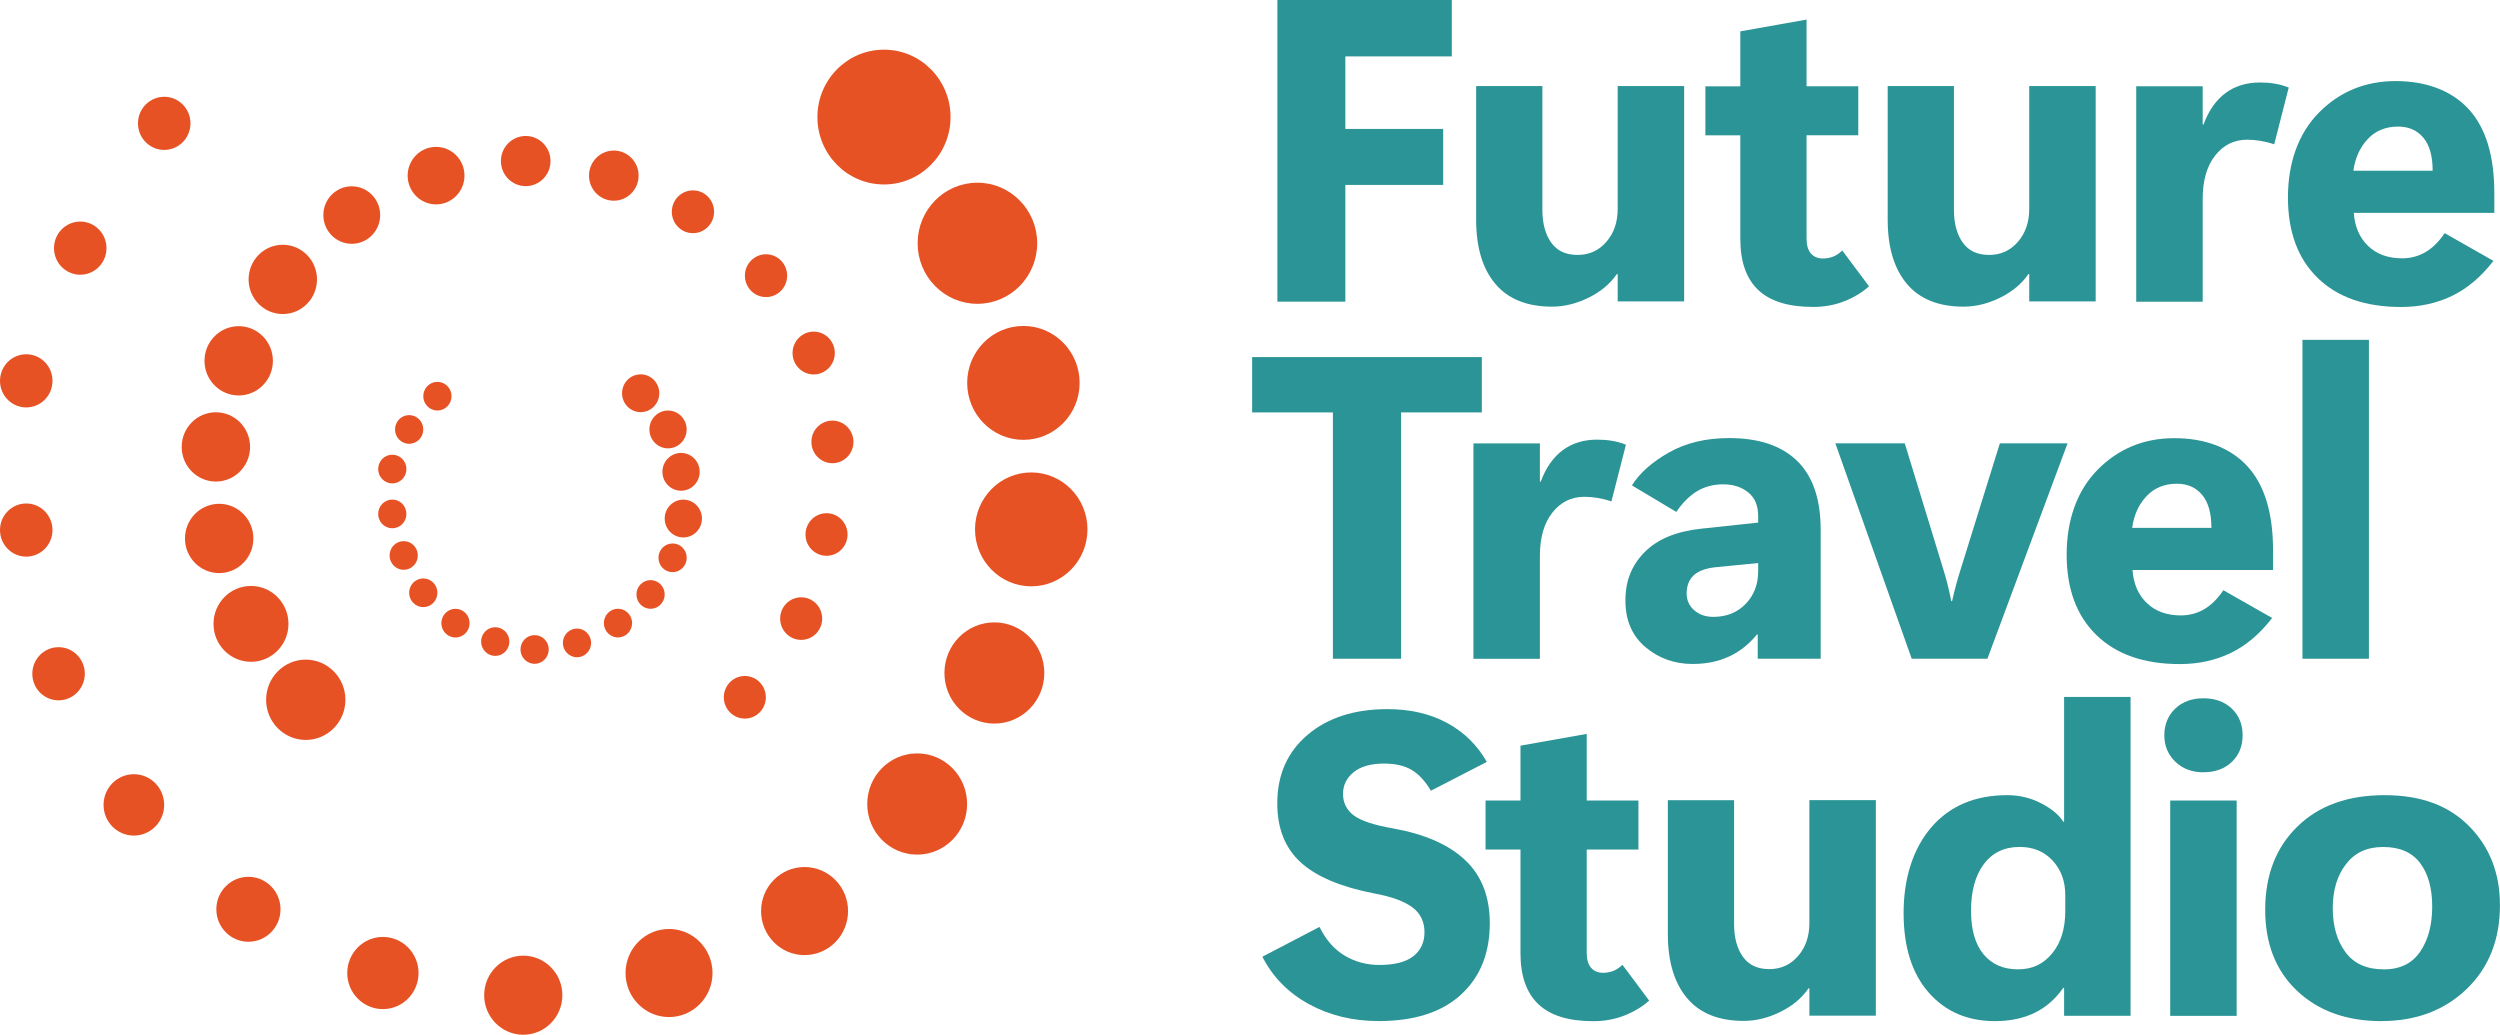 <?xml version="1.0" encoding="UTF-8"?>
<svg id="Layer_2" xmlns="http://www.w3.org/2000/svg" viewBox="0 0 449.53 186.06">
  <defs>
    <style>
      .cls-1, .cls-2 {
        fill: #e75225;
      }

      .cls-3 {
        fill: #2b9496;
      }

      .cls-2 {
        stroke: #e75225;
        stroke-miterlimit: 10;
        stroke-width: .86px;
      }
    </style>
  </defs>
  <g id="fts">
    <g>
      <ellipse class="cls-2" cx="158.95" cy="21.05" rx="11.54" ry="11.69"/>
      <ellipse class="cls-2" cx="175.75" cy="43.74" rx="10.32" ry="10.46"/>
      <ellipse class="cls-2" cx="184.02" cy="68.85" rx="9.68" ry="9.81"/>
      <ellipse class="cls-2" cx="185.43" cy="95.19" rx="9.68" ry="9.81"/>
      <ellipse class="cls-2" cx="178.8" cy="121.01" rx="8.55" ry="8.67"/>
      <ellipse class="cls-2" cx="164.92" cy="144.57" rx="8.55" ry="8.67"/>
      <ellipse class="cls-2" cx="144.67" cy="163.82" rx="7.39" ry="7.49"/>
      <ellipse class="cls-2" cx="120.3" cy="174.96" rx="7.39" ry="7.49"/>
      <ellipse class="cls-2" cx="94.09" cy="178.95" rx="6.6" ry="6.68"/>
      <ellipse class="cls-2" cx="68.85" cy="174.96" rx="5.98" ry="6.06"/>
      <ellipse class="cls-2" cx="44.67" cy="163.5" rx="5.34" ry="5.41"/>
      <ellipse class="cls-2" cx="24.07" cy="144.73" rx="5.02" ry="5.09"/>
      <ellipse class="cls-2" cx="10.53" cy="121.15" rx="4.29" ry="4.35"/>
      <ellipse class="cls-2" cx="4.72" cy="95.31" rx="4.29" ry="4.35"/>
      <ellipse class="cls-2" cx="4.72" cy="68.48" rx="4.29" ry="4.35"/>
      <ellipse class="cls-2" cx="14.43" cy="44.62" rx="4.29" ry="4.35"/>
      <ellipse class="cls-2" cx="29.53" cy="22.18" rx="4.29" ry="4.35"/>
    </g>
    <g>
      <ellipse class="cls-2" cx="149.68" cy="79.46" rx="3.35" ry="3.4"/>
      <g>
        <ellipse class="cls-2" cx="54.98" cy="125.83" rx="6.7" ry="6.79"/>
        <ellipse class="cls-2" cx="45.13" cy="112.18" rx="6.31" ry="6.39"/>
        <ellipse class="cls-2" cx="39.41" cy="96.82" rx="5.72" ry="5.8"/>
        <ellipse class="cls-2" cx="38.82" cy="80.36" rx="5.72" ry="5.8"/>
        <ellipse class="cls-2" cx="42.92" cy="64.88" rx="5.72" ry="5.8"/>
        <ellipse class="cls-2" cx="50.85" cy="50.24" rx="5.72" ry="5.8"/>
        <ellipse class="cls-2" cx="63.25" cy="38.67" rx="4.68" ry="4.74"/>
        <ellipse class="cls-2" cx="78.41" cy="31.58" rx="4.68" ry="4.74"/>
        <ellipse class="cls-2" cx="94.53" cy="28.96" rx="4.03" ry="4.08"/>
        <ellipse class="cls-2" cx="110.37" cy="31.58" rx="4.03" ry="4.08"/>
        <ellipse class="cls-2" cx="124.6" cy="38.08" rx="3.37" ry="3.42"/>
        <ellipse class="cls-2" cx="137.74" cy="49.57" rx="3.37" ry="3.42"/>
        <ellipse class="cls-2" cx="146.31" cy="63.48" rx="3.37" ry="3.42"/>
        <ellipse class="cls-2" cx="148.62" cy="96.11" rx="3.35" ry="3.4"/>
        <ellipse class="cls-2" cx="144.06" cy="111.23" rx="3.35" ry="3.4"/>
        <ellipse class="cls-2" cx="133.93" cy="125.38" rx="3.35" ry="3.4"/>
      </g>
    </g>
    <g>
      <ellipse class="cls-1" cx="115.2" cy="70.71" rx="3.35" ry="3.4"/>
      <ellipse class="cls-1" cx="120.12" cy="77.22" rx="3.35" ry="3.4"/>
      <ellipse class="cls-1" cx="122.46" cy="84.84" rx="3.35" ry="3.4"/>
      <ellipse class="cls-1" cx="122.87" cy="93.24" rx="3.35" ry="3.4"/>
      <ellipse class="cls-1" cx="120.94" cy="100.3" rx="2.54" ry="2.58"/>
      <ellipse class="cls-1" cx="116.98" cy="106.89" rx="2.54" ry="2.58"/>
      <ellipse class="cls-1" cx="111.12" cy="112.04" rx="2.54" ry="2.58"/>
      <ellipse class="cls-1" cx="103.75" cy="115.6" rx="2.54" ry="2.58"/>
      <ellipse class="cls-1" cx="96.13" cy="116.78" rx="2.54" ry="2.58"/>
      <ellipse class="cls-1" cx="89.05" cy="115.36" rx="2.54" ry="2.58"/>
      <ellipse class="cls-1" cx="81.9" cy="112.05" rx="2.54" ry="2.58"/>
      <ellipse class="cls-1" cx="76.11" cy="106.59" rx="2.54" ry="2.58"/>
      <ellipse class="cls-1" cx="72.59" cy="99.88" rx="2.54" ry="2.58"/>
      <ellipse class="cls-1" cx="70.54" cy="92.41" rx="2.54" ry="2.58"/>
      <ellipse class="cls-1" cx="70.54" cy="84.34" rx="2.54" ry="2.58"/>
      <ellipse class="cls-1" cx="73.57" cy="77.22" rx="2.54" ry="2.58"/>
      <ellipse class="cls-1" cx="78.65" cy="71.24" rx="2.54" ry="2.58"/>
    </g>
    <g>
      <g>
        <path class="cls-3" d="M261.05,10.14h-19.14v13.05h17.59v10.06h-17.59v20.99h-12.22V0h31.36v10.14Z"/>
        <path class="cls-3" d="M302.83,54.2h-11.95v-4.92h-.15c-1.21,1.76-2.91,3.18-5.09,4.25-2.18,1.07-4.37,1.61-6.56,1.61-4.49,0-7.89-1.36-10.19-4.09-2.31-2.72-3.46-6.57-3.46-11.54V15.47h11.91v22.24c0,2.47.53,4.44,1.59,5.92,1.06,1.48,2.63,2.21,4.73,2.21s3.82-.78,5.18-2.35,2.04-3.54,2.04-5.94V15.47h11.95v38.73Z"/>
        <path class="cls-3" d="M336.07,51.48c-1.19,1.08-2.65,1.97-4.39,2.67-1.74.69-3.63,1.04-5.67,1.04-4.44,0-7.73-1.02-9.87-3.06-2.14-2.04-3.21-5.09-3.21-9.15v-18.65h-6.28v-8.81h6.28V5.64l11.91-2.12v11.99h9.3v8.81h-9.3v18.57c0,1.19.26,2.08.78,2.68.52.6,1.24.91,2.17.91.55,0,1.11-.09,1.68-.28.57-.19,1.17-.57,1.8-1.15l4.8,6.43Z"/>
        <path class="cls-3" d="M376.83,54.2h-11.95v-4.92h-.15c-1.21,1.76-2.91,3.18-5.09,4.25-2.18,1.07-4.37,1.61-6.56,1.61-4.49,0-7.89-1.36-10.19-4.09s-3.46-6.57-3.46-11.54V15.47h11.91v22.24c0,2.47.53,4.44,1.59,5.92,1.06,1.48,2.63,2.21,4.73,2.21s3.82-.78,5.18-2.35,2.04-3.54,2.04-5.94V15.47h11.95v38.73Z"/>
        <path class="cls-3" d="M408.93,25.95c-.83-.28-1.65-.48-2.46-.62s-1.6-.21-2.38-.21c-2.37,0-4.3.95-5.79,2.86-1.49,1.9-2.23,4.49-2.23,7.77v18.5h-11.95V15.51h11.95v6.88h.15c.93-2.52,2.26-4.41,3.97-5.67,1.71-1.26,3.77-1.89,6.17-1.89.93,0,1.82.07,2.67.21.84.14,1.68.37,2.51.7l-2.61,10.21Z"/>
        <path class="cls-3" d="M448.51,38.28h-25.27c.18,2.5,1.04,4.48,2.59,5.96,1.55,1.48,3.59,2.21,6.11,2.21,1.54,0,2.94-.38,4.22-1.13,1.27-.76,2.41-1.89,3.42-3.4l8.77,4.99c-2.22,2.87-4.7,4.97-7.45,6.3-2.75,1.32-5.8,1.99-9.15,1.99-6.41,0-11.4-1.73-14.98-5.2-3.58-3.47-5.37-8.3-5.37-14.5s1.87-11.52,5.6-15.28c3.73-3.76,8.32-5.64,13.77-5.64s10.02,1.68,13.11,5.03,4.63,8.4,4.63,15.13v3.56ZM437.42,30.71c0-2.65-.56-4.63-1.68-5.96s-2.63-1.99-4.52-1.99c-2.27,0-4.1.76-5.5,2.27-1.4,1.51-2.25,3.4-2.55,5.67h14.26Z"/>
      </g>
      <g>
        <path class="cls-3" d="M266.45,74.16h-14.52v44.29h-12.26v-44.29h-14.52v-9.95h41.3v9.95Z"/>
        <path class="cls-3" d="M289.75,90.16c-.83-.28-1.65-.48-2.46-.62s-1.6-.21-2.38-.21c-2.37,0-4.3.95-5.79,2.86-1.49,1.9-2.23,4.49-2.23,7.77v18.5h-11.95v-38.73h11.95v6.88h.15c.93-2.52,2.26-4.41,3.97-5.67,1.71-1.26,3.77-1.89,6.17-1.89.93,0,1.82.07,2.67.21.84.14,1.68.37,2.51.7l-2.61,10.21Z"/>
        <path class="cls-3" d="M327.37,118.45h-11.31v-4.35h-.15c-1.44,1.76-3.12,3.09-5.05,3.97-1.93.88-4.09,1.32-6.49,1.32-3.28,0-6.11-1.01-8.51-3.04-2.4-2.03-3.59-4.82-3.59-8.38s1.15-6.35,3.44-8.68c2.29-2.33,5.67-3.74,10.14-4.22l10.29-1.1v-1.17c0-1.89-.6-3.32-1.8-4.27-1.2-.96-2.69-1.44-4.48-1.44s-3.37.42-4.73,1.25c-1.36.83-2.6,2.07-3.71,3.71l-7.98-4.77c1.39-2.22,3.6-4.19,6.66-5.92,3.05-1.73,6.66-2.59,10.82-2.59,5.35,0,9.42,1.37,12.24,4.12s4.22,6.88,4.22,12.41v23.15ZM316.14,102.72v-1.48l-7.72.76c-1.79.2-3.09.7-3.91,1.49s-1.23,1.87-1.23,3.23c0,1.21.45,2.21,1.36,3.01s2.05,1.19,3.44,1.19c2.37,0,4.31-.78,5.81-2.33,1.5-1.55,2.25-3.51,2.25-5.88Z"/>
        <path class="cls-3" d="M371.77,79.72l-14.41,38.73h-13.61l-13.73-38.73h12.48l6.85,22.39c.35,1.11.64,2.11.85,2.99.22.88.44,1.88.66,2.99h.15c.25-1.11.49-2.09.72-2.93s.5-1.78.83-2.82l7.04-22.62h12.18Z"/>
        <path class="cls-3" d="M408.72,102.49h-25.27c.18,2.5,1.04,4.48,2.59,5.96,1.55,1.48,3.59,2.21,6.11,2.21,1.54,0,2.94-.38,4.22-1.13,1.27-.76,2.41-1.89,3.42-3.4l8.77,4.99c-2.22,2.87-4.7,4.97-7.45,6.3-2.75,1.32-5.8,1.99-9.15,1.99-6.41,0-11.4-1.73-14.98-5.2s-5.37-8.3-5.37-14.5,1.87-11.52,5.6-15.28c3.73-3.76,8.32-5.64,13.77-5.64s10.02,1.68,13.11,5.03,4.63,8.4,4.63,15.13v3.56ZM397.64,94.93c0-2.65-.56-4.63-1.68-5.96s-2.63-1.99-4.52-1.99c-2.27,0-4.1.76-5.5,2.27-1.4,1.51-2.25,3.4-2.55,5.67h14.26Z"/>
        <path class="cls-3" d="M414.01,118.45v-57.34h11.95v57.34h-11.95Z"/>
      </g>
      <g>
        <path class="cls-3" d="M226.97,172.04l10.29-5.37c1.16,2.35,2.68,4.07,4.56,5.18,1.88,1.11,3.94,1.66,6.18,1.66,2.75,0,4.79-.52,6.13-1.57,1.34-1.05,2.01-2.49,2.01-4.33s-.72-3.38-2.17-4.46c-1.45-1.08-3.74-1.92-6.86-2.5-6-1.16-10.41-3.02-13.22-5.58-2.81-2.56-4.22-6.1-4.22-10.61,0-5.14,1.82-9.25,5.45-12.33s8.42-4.62,14.37-4.62c4.06,0,7.61.82,10.67,2.46,3.05,1.64,5.45,3.98,7.19,7.03l-10.06,5.18c-1.01-1.71-2.15-2.96-3.44-3.73-1.29-.77-2.95-1.15-4.99-1.15-2.37,0-4.19.52-5.46,1.55-1.27,1.03-1.91,2.33-1.91,3.9s.63,2.87,1.89,3.84c1.26.97,3.62,1.76,7.07,2.36,5.75,1.03,10.09,2.94,13.03,5.73,2.94,2.79,4.4,6.56,4.4,11.33,0,5.4-1.73,9.68-5.18,12.84-3.45,3.16-8.38,4.75-14.79,4.75-4.64,0-8.82-1.01-12.54-3.04-3.72-2.03-6.51-4.87-8.38-8.53Z"/>
        <path class="cls-3" d="M296.54,179.91c-1.19,1.08-2.65,1.97-4.39,2.67-1.74.69-3.63,1.04-5.67,1.04-4.44,0-7.73-1.02-9.87-3.06-2.14-2.04-3.21-5.09-3.21-9.15v-18.65h-6.28v-8.81h6.28v-9.87l11.91-2.12v11.99h9.3v8.81h-9.3v18.57c0,1.19.26,2.08.78,2.68.52.6,1.24.91,2.17.91.55,0,1.11-.09,1.68-.28.57-.19,1.17-.57,1.8-1.15l4.8,6.43Z"/>
        <path class="cls-3" d="M337.3,182.63h-11.95v-4.92h-.15c-1.21,1.76-2.91,3.18-5.09,4.25-2.18,1.07-4.37,1.61-6.56,1.61-4.49,0-7.89-1.36-10.19-4.09s-3.46-6.57-3.46-11.54v-24.05h11.91v22.24c0,2.47.53,4.44,1.59,5.92,1.06,1.48,2.63,2.21,4.73,2.21s3.82-.78,5.18-2.35c1.36-1.56,2.04-3.54,2.04-5.94v-22.09h11.95v38.73Z"/>
        <path class="cls-3" d="M370.99,177.64c-1.39,1.99-3.1,3.49-5.14,4.48s-4.42,1.49-7.15,1.49c-4.92,0-8.88-1.71-11.89-5.13-3.01-3.42-4.52-8.19-4.52-14.32s1.66-11.54,4.98-15.39c3.31-3.86,7.87-5.79,13.67-5.79,2.17,0,4.19.49,6.07,1.46,1.88.97,3.21,2.07,3.99,3.31h.15v-22.43h11.95v57.34h-11.95v-5.03h-.15ZM354.42,163.83c0,3.35.74,5.94,2.23,7.75s3.56,2.72,6.2,2.72,4.57-.96,6.15-2.87c1.58-1.92,2.36-4.45,2.36-7.6v-2.91c0-2.47-.76-4.53-2.27-6.17-1.51-1.64-3.49-2.46-5.94-2.46-2.75,0-4.89,1.03-6.43,3.08-1.54,2.06-2.31,4.87-2.31,8.45Z"/>
        <path class="cls-3" d="M396.21,138.87c-2.07,0-3.76-.64-5.07-1.91-1.31-1.27-1.97-2.86-1.97-4.75s.66-3.57,1.97-4.8c1.31-1.24,3-1.85,5.07-1.85s3.79.62,5.09,1.85c1.3,1.24,1.95,2.84,1.95,4.8s-.65,3.57-1.95,4.8c-1.3,1.24-2.99,1.85-5.09,1.85ZM402.18,182.67h-11.95v-38.73h11.95v38.73Z"/>
        <path class="cls-3" d="M428.23,183.61c-6.28,0-11.34-1.82-15.19-5.45-3.84-3.63-5.76-8.53-5.73-14.71.03-6.15,1.96-11.1,5.81-14.85,3.84-3.74,9.06-5.62,15.64-5.62s11.56,1.87,15.24,5.6c3.68,3.73,5.52,8.46,5.52,14.18,0,6.2-1.99,11.23-5.98,15.07s-9.09,5.77-15.32,5.77ZM428.61,174.31c2.93,0,5.11-1.06,6.56-3.18,1.45-2.12,2.17-4.83,2.17-8.13s-.73-5.91-2.19-7.83c-1.46-1.92-3.67-2.87-6.62-2.87s-5.11,1.03-6.69,3.08c-1.59,2.06-2.38,4.7-2.38,7.92s.76,5.87,2.29,7.92c1.52,2.06,3.81,3.08,6.86,3.08Z"/>
      </g>
    </g>
  </g>
</svg>